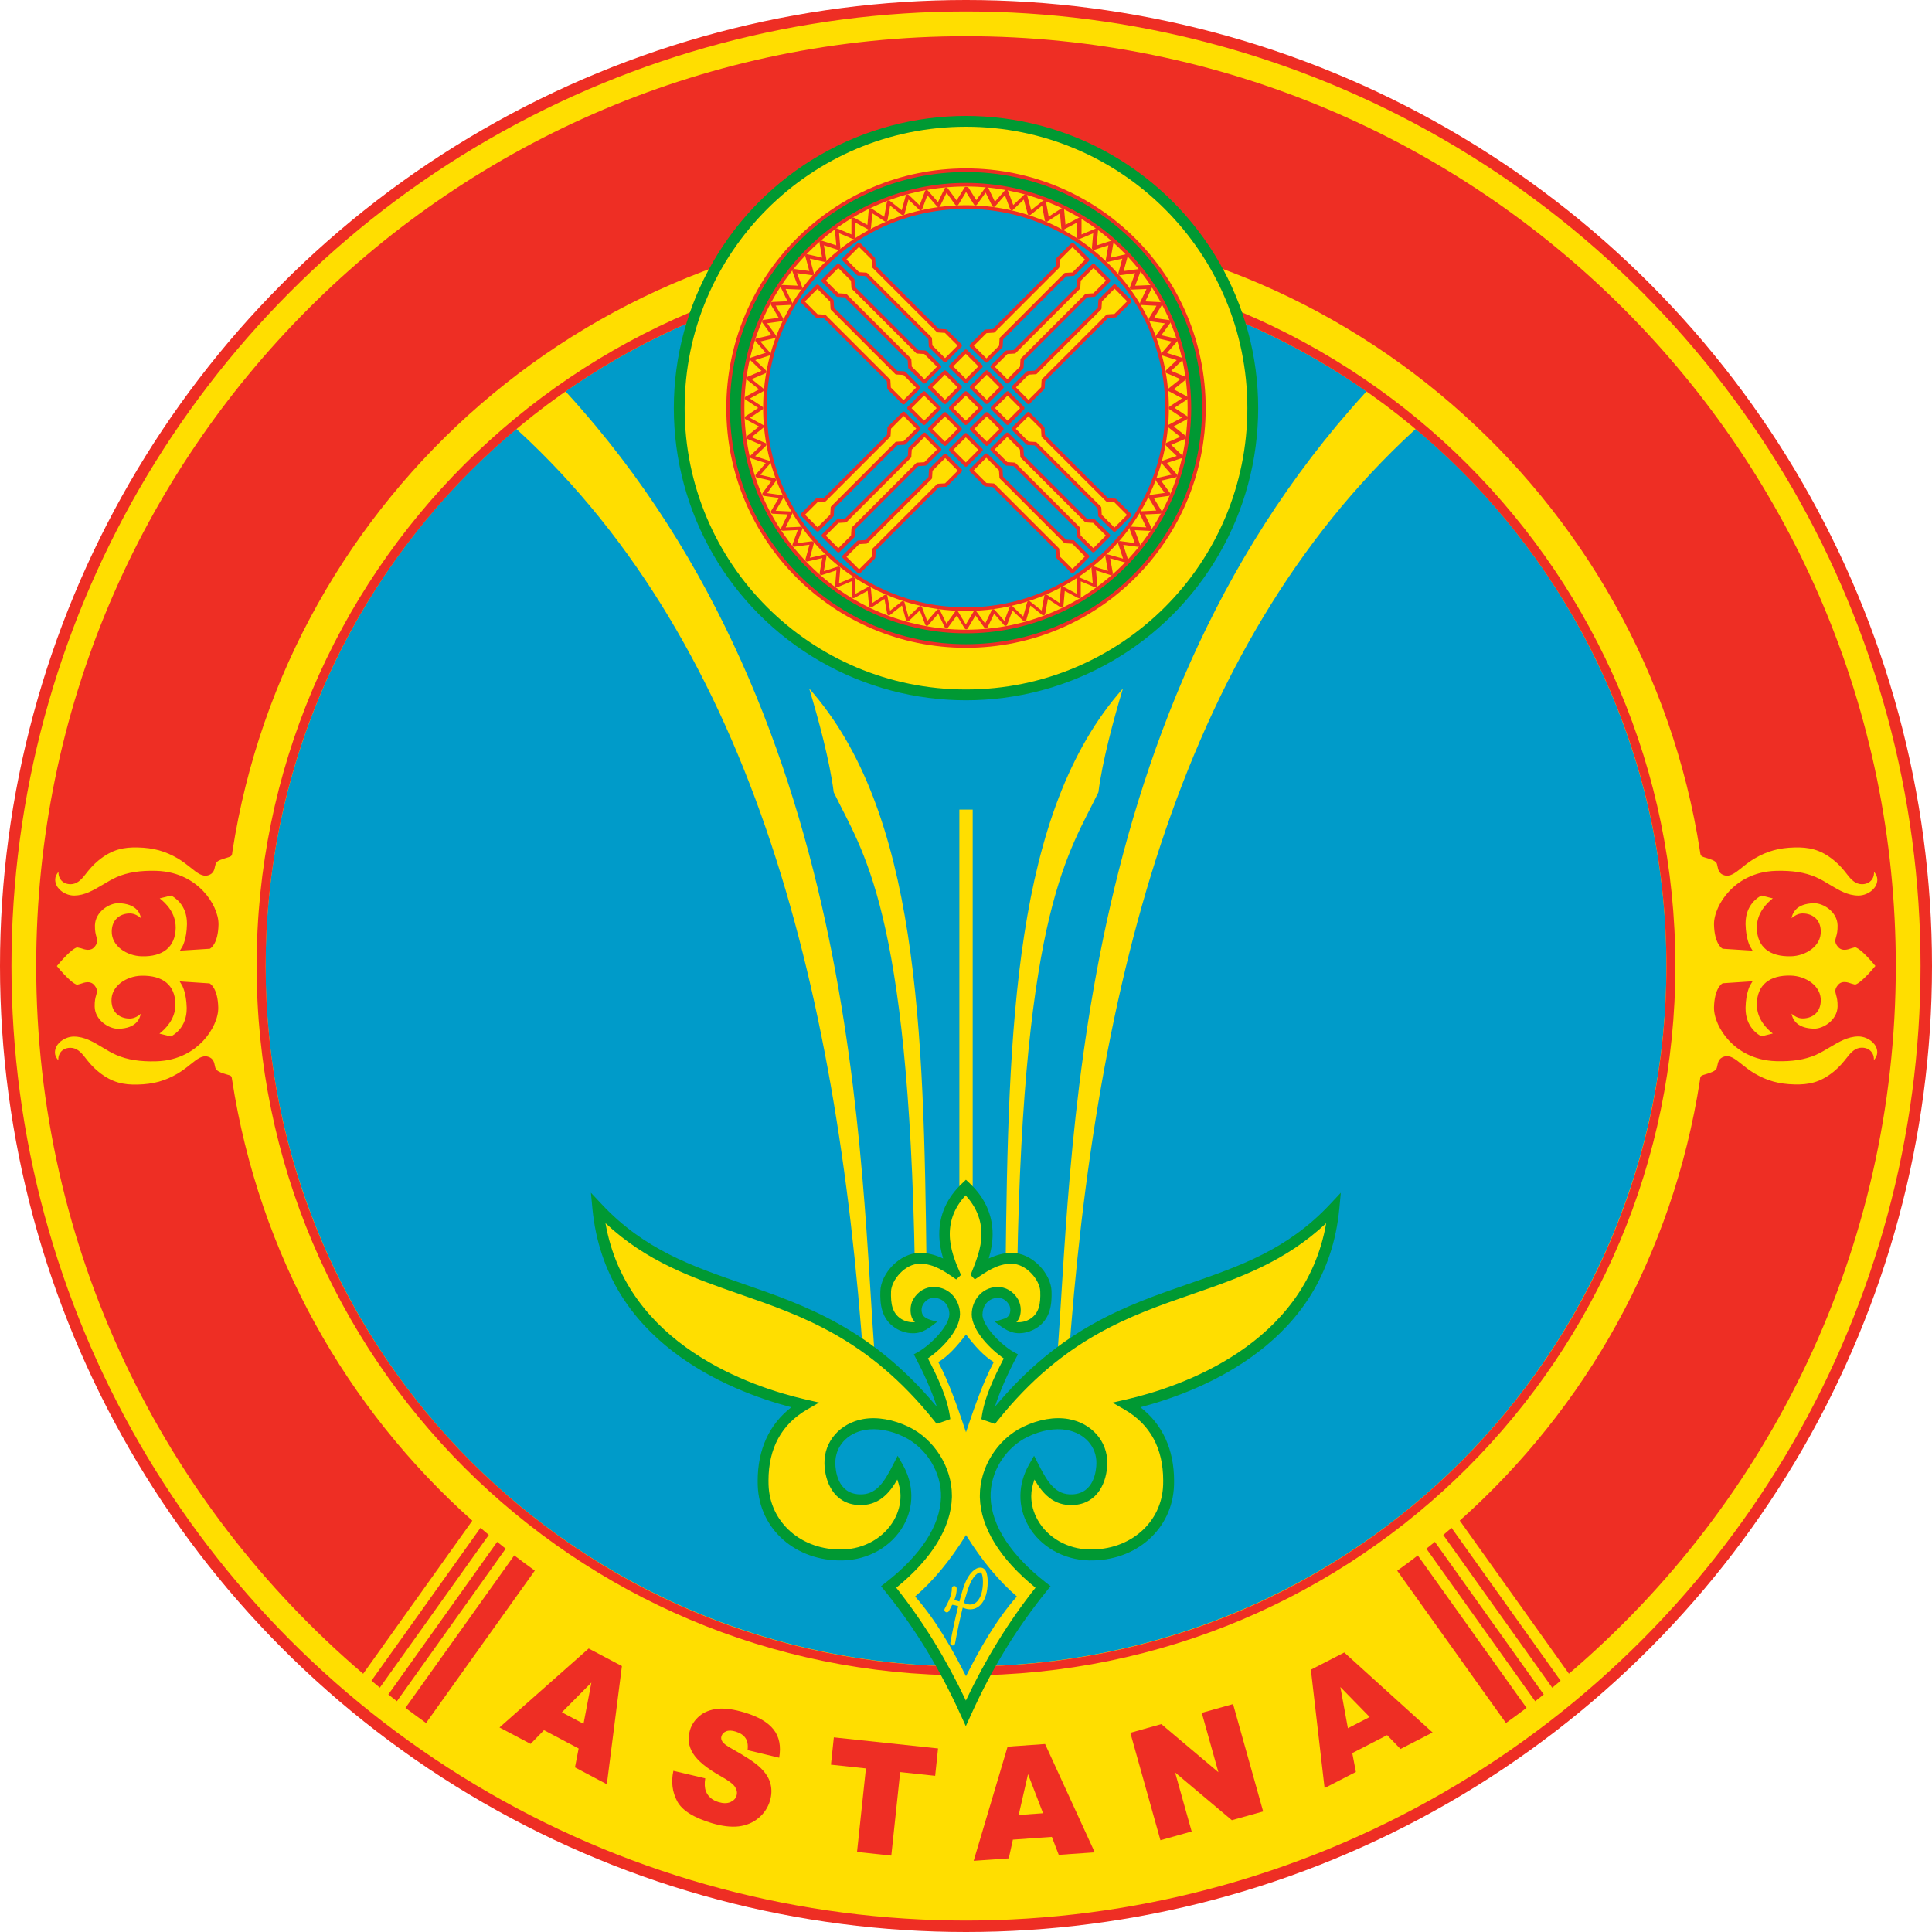 <?xml version="1.0" encoding="UTF-8"?>
<svg id="Layer_2" data-name="Layer 2" xmlns="http://www.w3.org/2000/svg" width="300" height="300" viewBox="0 0 300 300">
  <defs>
    <style>
      .cls-1, .cls-2 {
        fill: #ee2e24;
      }

      .cls-3, .cls-4 {
        fill: #009bc9;
      }

      .cls-2, .cls-5, .cls-6, .cls-4 {
        fill-rule: evenodd;
      }

      .cls-5 {
        fill: #a90000;
      }

      .cls-7 {
        fill: #093;
      }

      .cls-8, .cls-6 {
        fill: #ffde00;
      }
    </style>
  </defs>
  <g id="Layer_1-2" data-name="Layer 1">
    <g>
      <g id="_Слой_1" data-name="Слой_1">
        <circle class="cls-1" cx="150" cy="150" r="150"/>
        <circle class="cls-8" cx="150" cy="150" r="148.22"/>
        <path class="cls-5" d="m182.34,145.79c1.56,0,2.82,1.26,2.82,2.82v2.82c0,1.56-1.26,2.82-2.82,2.82h-2.82v-8.44h2.82Zm0,11.24c3.1,0,5.62-2.52,5.62-5.62v-2.82c0-3.1-2.52-5.62-5.62-5.62h-5.63v14.07h5.63Zm-11.25-14.08h2.82v14.07h-2.82v-14.07Zm-5.62,0h2.82v14.07h-2.82l-5.62-8.83v8.83h-2.82v-14.07h2.82l5.62,8.83v-8.83Zm-42.19,0h8.44v2.82h-5.62v2.82h5.62v2.82h-5.62v2.82h5.62v2.82h-8.44v-14.08Zm-11.25,0h2.82v11.25h5.62v2.82h-8.44v-14.07Zm29.53,11.25h2.82c2.33,0,4.22-1.89,4.22-4.22s-1.93-4.21-4.22-4.22h-2.82v2.82h2.82c.77,0,1.41.64,1.41,1.41s-.62,1.41-1.41,1.41h-2.82v2.82Zm2.82-14.07c5.44,0,9.84,4.41,9.84,9.84s-4.4,9.84-9.84,9.84-9.84-4.41-9.84-9.84,4.4-9.84,9.84-9.84Zm0,2.82c3.88,0,7.03,3.15,7.03,7.03s-3.14,7.03-7.03,7.03-7.03-3.15-7.03-7.03c-.01-3.88,3.14-7.03,7.03-7.03Z"/>
        <circle class="cls-3" cx="150" cy="150" r="108.76"/>
        <path class="cls-6" d="m85.9,58.73l-7.21,6.54c37.58,33.2,51.26,86.91,55.45,146.7h1.81c-2.53-30.09-1.55-102.41-50.05-153.24h0Zm39.75,48.18c1.46,4.8,3.21,11.35,3.81,16.11,4.41,9.18,11.64,17.86,12.6,73.66h1.81c-.41-36.98-1.27-70.69-18.22-89.77h0Zm23.32,18.8h2.07v61.29h-2.07v-61.29Zm25.4-18.8c-1.46,4.8-3.21,11.35-3.81,16.11-4.41,9.18-11.64,17.86-12.6,73.66h-1.81c.41-36.98,1.26-70.69,18.22-89.77h0Zm39.74-48.18l7.21,6.54c-37.58,33.2-51.26,86.91-55.45,146.7h-1.81c2.53-30.09,1.56-102.41,50.05-153.24h0Z"/>
        <path class="cls-2" d="m150,39.85c60.82,0,110.15,49.33,110.15,110.15s-49.33,110.15-110.15,110.15-110.15-49.32-110.15-110.15,49.33-110.15,110.15-110.15h0Zm0,1.41c60.05,0,108.76,48.69,108.76,108.76s-48.69,108.76-108.76,108.76-108.75-48.72-108.75-108.77,48.69-108.75,108.75-108.75Z"/>
        <path class="cls-6" d="m150,184.36c-4.07,3.84-3.92,8.54-1.97,12.88l-.03.03c-1.87-1.33-3.59-1.87-5.07-1.88-2.79-.01-5.27,2.89-5.36,5.1-.07,2,.15,3.86,1.95,5.02,1.22.78,2.96,1.01,4.23.04-1.68-.55-1.68-2.48-1.17-3.34.53-.9,1.41-1.55,2.54-1.51,2.04.06,3.2,1.77,3.16,3.42-.05,2.4-3.45,5.54-5.24,6.53,1.2,2.28,2.9,5.92,3.6,8.71l-.96.64c-18.62-23.17-37.76-16.31-52.83-32.4,1.93,20.28,20.74,27.95,32.11,30.57-5.31,3.07-6.57,8.04-6.42,12.45.21,6.27,5.45,11.01,12.34,10.86,7.17-.16,12.3-7.11,8.58-13.64-1.41,2.75-2.85,5.24-6.09,5.06-3.24-.17-4.45-3.04-4.49-5.66-.04-3.18,2.31-5.47,5.32-6,2.14-.38,4.49.15,6.55,1.13,3.63,1.75,6.35,5.86,6.23,10.16-.13,4.3-2.86,9.18-8.95,13.92,3.84,4.74,8.01,10.88,11.96,19.56,3.95-8.68,8.12-14.82,11.96-19.56-6.1-4.74-8.83-9.62-8.95-13.92-.13-4.3,2.6-8.41,6.23-10.16,2.05-.99,4.41-1.51,6.55-1.13,3.03.54,5.37,2.84,5.32,6-.03,2.62-1.25,5.49-4.49,5.66-3.24.17-4.67-2.31-6.09-5.06-3.71,6.53,1.42,13.48,8.58,13.64,6.88.15,12.13-4.59,12.34-10.86.15-4.4-1.11-9.38-6.42-12.45,11.37-2.61,30.18-10.29,32.11-30.57-15.07,16.09-34.21,9.23-52.83,32.4l-.96-.64c.7-2.79,2.4-6.43,3.6-8.71-1.79-.99-5.19-4.14-5.24-6.53-.04-1.65,1.12-3.35,3.16-3.42,1.13-.04,2.01.61,2.54,1.51.52.88.51,2.79-1.17,3.34,1.27.96,3.02.74,4.23-.04,1.8-1.15,2.02-3.03,1.95-5.02-.08-2.21-2.56-5.11-5.36-5.1-1.48,0-3.2.54-5.07,1.88l-.03-.03c1.95-4.34,2.11-9.05-1.97-12.88h0Z"/>
        <path class="cls-7" d="m152.57,204.06c0-1.22.81-2.48,2.35-2.53.97-.03,1.53.67,1.78,1.09.18.31.26.89.08,1.39-.14.36-.39.6-.79.73l-1.51.5c1.31,1.01,2.42,1.94,4.21,1.76.83-.08,1.62-.38,2.25-.78,2.19-1.41,2.41-3.7,2.34-5.76-.1-2.67-2.97-5.93-6.2-5.92-1.15,0-2.34.32-3.55.88.39-1.3.6-2.57.6-3.78,0-3-1.2-5.66-3.56-7.9l-.58-.55-.58.55c-2.37,2.23-3.56,4.9-3.56,7.9,0,1.21.21,2.48.6,3.78-1.2-.56-2.38-.87-3.55-.88-3.22-.01-6.11,3.24-6.2,5.92-.07,2.05.15,4.35,2.34,5.76.74.48,1.7.8,2.69.81,1.6.02,2.6-.88,3.79-1.78-.74-.24-2-.4-2.31-1.24-.19-.5-.1-1.08.08-1.39.24-.42.8-1.12,1.78-1.09,1.53.05,2.35,1.31,2.35,2.53-.04,1.99-3.14,4.91-4.8,5.84l-.72.4.38.73c1.11,2.1,2.42,4.98,3.19,7.41-10.17-12.17-20.33-15.72-30.15-19.11-7.85-2.72-15.28-5.29-21.87-12.32l-1.69-1.8.23,2.46c1.96,20.56,20.98,28.24,30.89,30.85-3.43,2.65-5.23,6.55-5.23,11.43,0,.22,0,.46.01.68.22,6.82,5.91,11.83,13.2,11.67,3.97-.08,7.59-2.16,9.43-5.41,1.67-2.95,1.63-6.41-.13-9.49l-.77-1.35-.71,1.39c-1.43,2.78-2.65,4.74-5.29,4.6-3.37-.18-3.67-3.75-3.68-4.84-.03-2.59,1.83-4.67,4.62-5.16,1.81-.32,3.95.05,6.03,1.07,3.49,1.68,5.86,5.54,5.76,9.38-.13,4.39-3.11,8.99-8.63,13.28l-.68.53.54.67c4.73,5.84,8.5,12,11.85,19.38l.77,1.69.77-1.69c3.35-7.38,7.12-13.54,11.85-19.38l.54-.67-.68-.53c-5.51-4.3-8.5-8.89-8.63-13.28-.11-3.84,2.25-7.69,5.76-9.38,2.08-1.01,4.23-1.39,6.03-1.07,2.8.5,4.67,2.57,4.64,5.16-.01,1.09-.33,4.66-3.68,4.84-2.65.14-3.86-1.82-5.29-4.6l-.71-1.39-.77,1.35c-1.76,3.08-1.8,6.54-.13,9.49,1.84,3.25,5.46,5.32,9.43,5.41,7.3.16,12.98-4.86,13.2-11.67.01-.23.01-.46.01-.68,0-4.88-1.8-8.78-5.23-11.43,9.92-2.61,28.95-10.28,30.89-30.85l.23-2.46-1.69,1.8c-6.58,7.03-14,9.6-21.87,12.32-9.83,3.4-19.98,6.94-30.15,19.11.76-2.42,2.07-5.31,3.19-7.41l.38-.73-.72-.4c-1.67-.93-4.76-3.85-4.8-5.84h0Zm-1.69.02c.06,2.61,3.01,5.51,4.98,6.86-1.49,2.93-3.08,6.13-3.47,9.43l2.11.74.48-.6c10.16-12.64,20.37-16.17,30.25-19.59,7.36-2.54,14.32-5.01,20.7-10.98-3.31,18.93-22.64,25.44-31.08,27.38l-2.1.48,1.86,1.07c3.99,2.31,6.01,6.02,6.01,11.04,0,.21,0,.42-.01.65-.19,5.86-5.13,10.18-11.47,10.04-3.38-.07-6.45-1.82-7.99-4.55-.68-1.2-1.02-2.46-1.02-3.75,0-.86.2-1.7.5-2.56,1.2,2.06,2.9,4.13,6.03,3.96,3.84-.2,5.24-3.63,5.28-6.5.04-3.4-2.43-6.21-6.02-6.85-2.15-.38-4.66.05-7.06,1.21-3.99,1.92-6.71,6.27-6.71,10.65v.3c.14,4.73,3.13,9.56,8.64,14.03-4.18,5.27-7.73,11.04-10.81,17.52-3.08-6.48-6.63-12.25-10.81-17.52,5.5-4.47,8.5-9.3,8.64-14.03v-.3c0-4.38-2.73-8.73-6.71-10.65-2.4-1.15-4.91-1.59-7.06-1.21-3.59.64-6.06,3.45-6.02,6.85.04,2.87,1.44,6.3,5.28,6.5,3.13.17,4.85-1.89,6.03-3.96.3.85.5,1.7.5,2.56,0,1.28-.34,2.55-1.02,3.75-1.56,2.73-4.61,4.48-8,4.55-6.35.14-11.28-4.18-11.47-10.04-.01-.21-.01-.43-.01-.65,0-5.03,2.02-8.74,6.01-11.05l1.86-1.07-2.1-.48c-8.45-1.94-27.77-8.45-31.08-27.38,6.38,5.97,13.36,8.42,20.7,10.98,9.87,3.42,20.09,6.95,30.25,19.59l.48.6,2.11-.74c-.39-3.3-1.97-6.5-3.47-9.43,1.98-1.35,4.93-4.24,4.98-6.86,0-2.05-1.47-4.15-3.98-4.23-1.34-.04-2.55.66-3.29,1.93-.28.47-.41,1.06-.41,1.64,0,.41.06.83.21,1.2.11.26.29.47.46.69-.76.08-1.55-.13-2.13-.5-1.4-.9-1.63-2.36-1.57-4.28.06-1.7,2.11-4.3,4.51-4.29,2.19.01,3.91,1.25,5.61,2.44l.74-.69c-.89-2.04-1.74-4.06-1.74-6.35s.85-4.27,2.46-6.02c1.61,1.76,2.46,3.77,2.46,6.02s-.87,4.28-1.69,6.35l.66.69c1.74-1.16,3.45-2.43,5.65-2.44,2.4-.01,4.45,2.59,4.51,4.29.07,1.92-.17,3.39-1.57,4.28-.57.37-1.37.58-2.13.5.17-.22.35-.42.46-.69.14-.37.21-.78.21-1.2,0-.59-.14-1.17-.41-1.64-.74-1.27-1.95-1.97-3.29-1.93-2.43.1-3.91,2.19-3.91,4.24Z"/>
        <path class="cls-4" d="m150,222.4c1.28-3.83,2.69-7.87,4.31-10.89-1.5-.9-2.92-2.46-4.31-4.3-1.39,1.85-2.8,3.4-4.31,4.3,1.63,3.02,3.03,7.07,4.31,10.89Z"/>
        <path class="cls-4" d="m150,260.28c2.08-4.13,4.61-8.66,7.9-12.38-2.73-2.33-5.47-5.61-7.9-9.54-2.43,3.93-5.16,7.21-7.9,9.54,3.28,3.73,5.82,8.26,7.9,12.38Z"/>
        <path class="cls-8" d="m152.2,243.42c-.4,0-.83.22-1.25.65-.94.95-1.37,2.43-1.71,3.64l-.04.13c-.07.26-.15.56-.22.84-.24-.08-.51-.16-.8-.21.24-.62.4-1.23.37-1.84-.01-.21-.18-.37-.39-.36-.21.01-.37.18-.36.39.03.95-.49,1.99-1.11,3.15-.1.18-.03.41.15.51s.41.03.51-.15c.18-.34.36-.67.51-.98.35.04.65.13.93.22-.5,1.98-.94,4.12-1.22,5.67,0,.02-.01.04-.01.06,0,.18.13.34.31.37.2.03.4-.1.43-.31.28-1.52.7-3.62,1.19-5.56.32.12.62.23.96.25,1.65.14,2.53-1.39,2.78-2.73.2-1.05.26-2.85-.34-3.47-.16-.17-.4-.28-.68-.28h0Zm-2.28,4.62l.04-.14c.32-1.11.72-2.5,1.52-3.31.37-.37.61-.42.72-.42h0c.08,0,.14.03.16.05.23.23.4,1.44.14,2.8-.19,1.04-.83,2.22-1.98,2.13-.25-.02-.53-.13-.83-.24.06-.29.14-.59.22-.87Z"/>
        <path class="cls-2" d="m150,5.62c79.73,0,144.38,64.65,144.38,144.38,0,44.01-19.71,83.41-50.76,109.89l-16.95-23.77c19.53-17.4,33.11-41.33,37.29-68.36.07-.49.02-.68.56-.85.47-.14.97-.29,1.4-.48.18-.07.35-.19.52-.35.13-.13.18-.36.23-.62.1-.49.22-1.14,1.05-1.39.92-.28,1.71.36,2.72,1.17.57.46,1.22.97,2,1.44,1.98,1.15,3.78,1.65,6.22,1.71,2.12.05,3.96-.26,6.1-2.01.83-.68,1.44-1.4,2.11-2.26.58-.75,1.26-1.45,2.26-1.44.77.01,1.38.37,1.67.98.12.25.18.54.18.83,0,.05-.02.1-.02.15.33-.38.52-.78.54-1.17v-.06c0-.7-.36-1.21-.67-1.52-.58-.59-1.46-.96-2.29-.95-1.63.02-2.97.83-4.39,1.67-.71.42-1.44.86-2.2,1.2-1.69.73-3.64,1.04-6.12.97-3.66-.1-5.99-1.76-7.3-3.14-1.49-1.57-2.42-3.63-2.38-5.24.07-2.84,1.14-3.6,1.27-3.67l.08-.05,4.64-.31-.37.61s-.67,1.12-.72,3.45v.17c0,2.91,2,4.09,2.46,4.32.17-.04,1.04-.26,1.77-.44-.94-.72-2.48-2.24-2.48-4.5v-.13c.07-2.9,1.96-4.46,5.29-4.36,2.28.06,4.69,1.57,4.64,3.89-.02.86-.3,1.53-.8,2.02-.73.7-1.7.75-2.08.74-.67-.02-1.24-.37-1.66-.73.07.38.23.83.56,1.22.59.7,1.58,1.07,2.91,1.1,1.43.04,3.62-1.31,3.68-3.43.02-.92-.13-1.42-.23-1.79-.16-.56-.23-.93.29-1.56.61-.74,1.52-.42,2.12-.21l.51.14c.47.01,1.81-1.23,3.18-2.89-1.37-1.67-2.7-2.9-3.18-2.89l-.51.14c-.6.21-1.5.52-2.12-.21-.53-.64-.46-1.01-.29-1.56.11-.37.25-.87.23-1.79-.05-2.12-2.25-3.46-3.68-3.43-1.34.03-2.33.4-2.91,1.1-.33.39-.49.83-.56,1.22.42-.36.98-.71,1.66-.73.38-.01,1.35.04,2.08.74.51.49.78,1.16.8,2.02.06,2.33-2.36,3.84-4.64,3.89-3.34.08-5.22-1.46-5.29-4.36v-.13c0-2.25,1.55-3.77,2.48-4.5-.74-.19-1.61-.4-1.77-.44-.47.23-2.46,1.4-2.46,4.32v.17c.06,2.33.72,3.44.72,3.45l.37.61-.72-.04-3.92-.25-.08-.05c-.13-.07-1.2-.84-1.27-3.67-.04-1.62.89-3.67,2.38-5.24,1.31-1.39,3.64-3.05,7.3-3.14,2.48-.06,4.42.24,6.12.97.76.33,1.5.77,2.2,1.2,1.43.86,2.77,1.66,4.4,1.67.83.01,1.7-.36,2.29-.95.31-.32.67-.83.67-1.52v-.06c-.01-.4-.21-.8-.54-1.19,0,.05.03.11.03.15,0,.3-.06.57-.18.83-.29.61-.9.97-1.67.98-1.01.01-1.68-.69-2.26-1.44-.67-.87-1.28-1.59-2.11-2.26-2.13-1.75-3.98-2.06-6.1-2.01-2.44.06-4.25.56-6.22,1.71-.79.47-1.44.98-2,1.44-1.01.8-1.8,1.45-2.72,1.17-.83-.24-.95-.91-1.05-1.39-.05-.26-.1-.5-.23-.62-.19-.18-.39-.3-.58-.37-.39-.16-.81-.29-1.23-.41-.64-.19-.58-.37-.68-.95-8.57-55.21-56.33-97.48-113.94-97.48s-105.38,42.29-113.94,97.52c-.07.49-.01.71-.56.88-.46.14-.91.28-1.33.44-.52.21-.71.46-.81.99-.1.49-.22,1.14-1.05,1.39-.92.28-1.71-.36-2.72-1.17-.57-.46-1.22-.97-2-1.44-1.98-1.15-3.78-1.65-6.22-1.71-2.12-.05-3.96.26-6.1,2.01-.83.68-1.44,1.4-2.11,2.26-.58.75-1.26,1.45-2.26,1.44-.77-.01-1.38-.37-1.67-.98-.12-.25-.18-.54-.18-.83,0-.05.02-.11.03-.15-.33.38-.53.78-.54,1.19v.06c0,.7.36,1.21.67,1.52.58.59,1.46.96,2.29.95,1.63-.02,2.97-.83,4.4-1.67.71-.42,1.44-.86,2.2-1.2,1.69-.73,3.64-1.04,6.12-.97,3.66.1,5.99,1.76,7.3,3.14,1.49,1.57,2.42,3.63,2.38,5.24-.07,2.84-1.14,3.6-1.27,3.67l-.08.05-3.92.25-.72.04.37-.61s.67-1.12.72-3.45v-.17c0-2.92-2-4.09-2.46-4.32-.17.04-1.04.26-1.77.44.94.72,2.48,2.24,2.48,4.5v.13c-.07,2.9-1.96,4.46-5.29,4.36-2.28-.06-4.69-1.57-4.64-3.89.02-.86.3-1.53.8-2.02.73-.7,1.7-.75,2.08-.74.67.02,1.24.37,1.66.73-.07-.38-.23-.83-.56-1.22-.59-.7-1.58-1.07-2.91-1.1-1.43-.04-3.62,1.31-3.68,3.43-.02.92.13,1.42.23,1.79.16.56.23.93-.29,1.56-.61.73-1.52.42-2.12.21l-.55-.12c-.47-.01-1.81,1.22-3.18,2.89,1.37,1.67,2.7,2.9,3.18,2.89l.51-.14c.6-.21,1.5-.52,2.12.21.53.64.46,1.01.29,1.56-.11.37-.25.87-.23,1.79.05,2.12,2.25,3.46,3.68,3.43,1.34-.03,2.33-.4,2.91-1.1.33-.39.49-.83.56-1.22-.42.36-.98.71-1.66.73-.38.01-1.35-.04-2.08-.74-.51-.49-.78-1.16-.8-2.02-.06-2.33,2.36-3.84,4.64-3.89,3.34-.08,5.22,1.46,5.29,4.36v.13c0,2.25-1.55,3.77-2.48,4.5.74.19,1.61.4,1.77.44.47-.23,2.46-1.41,2.46-4.32v-.17c-.06-2.33-.72-3.44-.72-3.45l-.37-.61,4.64.31.08.05c.13.07,1.2.84,1.27,3.67.04,1.62-.89,3.67-2.38,5.24-1.31,1.38-3.64,3.05-7.3,3.14-2.48.06-4.42-.24-6.12-.97-.76-.33-1.5-.77-2.2-1.2-1.43-.86-2.77-1.66-4.4-1.67-.83-.01-1.7.36-2.29.95-.31.32-.67.83-.67,1.52v.06c.01.39.21.79.54,1.17,0-.05-.02-.1-.02-.15,0-.3.06-.57.18-.83.29-.61.9-.97,1.67-.98,1.01-.01,1.68.69,2.26,1.44.67.87,1.28,1.59,2.11,2.26,2.14,1.75,3.98,2.06,6.1,2.01,2.44-.06,4.25-.56,6.22-1.71.79-.47,1.44-.98,2-1.44,1.01-.8,1.8-1.45,2.72-1.17.83.24.95.91,1.05,1.39.08.46.19.66.59.89.44.25,1.02.4,1.52.55.53.15.5.28.57.76,4.17,27.07,17.75,51.03,37.3,68.45l-16.95,23.77C25.33,233.41,5.62,194.01,5.62,150,5.62,70.27,70.27,5.62,150,5.62h0Zm75.4,231.63l16.93,23.74c-.43.36-.87.72-1.3,1.08l-16.92-23.72c.43-.37.87-.73,1.29-1.1Zm-2.59,2.17l16.9,23.7-1.33,1.05-16.89-23.69c.44-.35.89-.7,1.32-1.06h0Zm-2.66,2.1l16.89,23.68c-1.06.8-2.12,1.59-3.2,2.35l-16.88-23.65c1.08-.77,2.14-1.57,3.19-2.37Zm-137.11,2.37l-16.88,23.66c-1.08-.77-2.14-1.56-3.2-2.35l16.89-23.68c1.05.79,2.11,1.59,3.19,2.36h0Zm-4.52-3.41l-16.89,23.69c-.44-.35-.89-.69-1.33-1.05l16.9-23.7c.44.36.88.71,1.32,1.06Zm-2.62-2.14l-16.92,23.72c-.43-.36-.87-.72-1.3-1.08l16.93-23.74c.43.38.87.74,1.29,1.1Z"/>
        <g id="_250593560" data-name=" 250593560">
          <circle id="_255379976" data-name=" 255379976" class="cls-7" cx="150" cy="63.37" r="45.37"/>
          <circle id="_255380552" data-name=" 255380552" class="cls-8" cx="150" cy="63.37" r="43.69"/>
          <circle id="_255381128" data-name=" 255381128" class="cls-1" cx="150" cy="63.37" r="37.22"/>
          <circle id="_250594904" data-name=" 250594904" class="cls-7" cx="150" cy="63.37" r="36.66"/>
          <circle id="_250594088" data-name=" 250594088" class="cls-1" cx="150" cy="63.37" r="34.97"/>
          <circle id="_250598672" data-name=" 250598672" class="cls-8" cx="150" cy="63.37" r="34.41"/>
          <circle id="_250598144" data-name=" 250598144" class="cls-1" cx="150" cy="63.37" r="31.5"/>
          <circle id="_250597640" data-name=" 250597640" class="cls-3" cx="150" cy="63.37" r="30.94"/>
          <path id="_250595384" data-name=" 250595384" class="cls-6" d="m175.41,46.77l-2.34-2.34-2.24,2.24-.08,1.21-9.95,9.95-1.21.08-2.24,2.24,2.34,2.34,2.24-2.24.08-1.21,9.95-9.95,1.21-.08s2.24-2.24,2.24-2.24Zm-3.28-3.2l-2.34-2.34-2.24,2.24-.08,1.21-9.95,9.95-1.21.08-2.24,2.24,2.34,2.34,2.24-2.24.08-1.21,9.95-9.95,1.21-.08s2.24-2.24,2.24-2.24Zm-3.25-3.25l-2.34-2.34-2.24,2.24-.08,1.21-9.95,9.95-1.21.08-2.24,2.24,2.34,2.34,2.24-2.24.08-1.21,9.95-9.95,1.21-.08s2.24-2.24,2.24-2.24Zm-35.5,48.47l-2.34-2.34,2.24-2.24,1.21-.08,9.95-9.95.08-1.21,2.24-2.24,2.34,2.34-2.24,2.24-1.21.08-9.95,9.95-.08,1.21-2.24,2.24h0Zm-3.21-3.28l-2.34-2.34,2.24-2.24,1.21-.08,9.95-9.95.08-1.21,2.24-2.24,2.34,2.34-2.24,2.24-1.21.08-9.95,9.95-.08,1.21-2.24,2.24Zm-3.24-3.24l-2.34-2.34,2.24-2.24,1.21-.08,9.95-9.95.08-1.21,2.24-2.24,2.34,2.34-2.24,2.24-1.21.08-9.95,9.95-.08,1.21-2.24,2.24h0Zm48.47-2.3l-2.34,2.34-2.24-2.24-.08-1.21-9.95-9.95-1.21-.08-2.24-2.24,2.34-2.34,2.24,2.24.08,1.21,9.95,9.95,1.21.08s2.24,2.24,2.24,2.24Zm-3.28,3.2l-2.34,2.34-2.24-2.24-.08-1.21-9.95-9.95-1.21-.08-2.24-2.24,2.34-2.34,2.24,2.24.08,1.21,9.95,9.95,1.21.08,2.24,2.24Zm-3.25,3.25l-2.34,2.34-2.24-2.24-.08-1.21-9.95-9.95-1.21-.08-2.24-2.24,2.34-2.34,2.24,2.24.08,1.21,9.95,9.95,1.21.08s2.24,2.24,2.24,2.24Zm-35.5-48.48l-2.34,2.34,2.24,2.24,1.21.08,9.95,9.95.08,1.21,2.24,2.24,2.34-2.34-2.24-2.24-1.21-.08-9.95-9.95-.08-1.21-2.24-2.24h0Zm-3.21,3.29l-2.34,2.34,2.24,2.24,1.21.08,9.95,9.95.08,1.21,2.24,2.24,2.34-2.34-2.24-2.24-1.21-.08-9.95-9.95-.08-1.21s-2.24-2.24-2.24-2.24Zm-3.24,3.24l-2.34,2.34,2.24,2.24,1.21.08,9.95,9.95.08,1.21,2.24,2.24,2.34-2.34-2.24-2.24-1.21-.08-9.95-9.95-.08-1.21-2.24-2.24h0Zm23.04,23.05l2.34,2.34-2.34,2.34-2.34-2.34,2.34-2.34Zm-3.24-3.25l2.34,2.34-2.34,2.34-2.34-2.34,2.34-2.34Zm-3.24-3.24l2.34,2.34-2.34,2.34-2.34-2.34,2.34-2.34Zm3.24-3.25l2.34,2.34-2.34,2.34-2.34-2.34,2.34-2.34Zm3.24,3.25l2.34,2.34-2.34,2.34-2.34-2.34,2.34-2.34Zm3.25,3.24l2.34,2.34-2.34,2.34-2.34-2.34,2.34-2.34Zm3.24-3.24l2.34,2.34-2.34,2.34-2.34-2.34,2.34-2.34Zm-3.24-3.25l2.34,2.34-2.34,2.34-2.34-2.34,2.34-2.34Zm-3.25-3.24l2.34,2.34-2.34,2.34-2.34-2.34,2.34-2.34Z"/>
          <path id="_250593320" data-name=" 250593320" class="cls-1" d="m150,29c-.1,0-.19.05-.24.14,0,0-.89,1.47-1.21,1.98-.36-.49-1.39-1.89-1.39-1.89-.06-.08-.16-.13-.25-.12-.1.01-.18.06-.23.16,0,0-.76,1.57-1.03,2.11-.4-.46-1.55-1.77-1.55-1.77-.06-.07-.17-.11-.26-.1-.1.02-.18.08-.21.18,0,0-.61,1.63-.83,2.19-.44-.42-1.7-1.62-1.7-1.62-.07-.06-.17-.1-.26-.06-.1.02-.17.1-.2.19,0,0-.47,1.67-.62,2.26-.48-.38-1.84-1.46-1.84-1.46-.07-.06-.18-.07-.28-.04-.1.03-.16.12-.18.21,0,0-.32,1.71-.42,2.31-.51-.34-1.96-1.29-1.96-1.29-.08-.05-.19-.06-.28-.02-.08.04-.15.13-.16.22,0,0-.16,1.74-.21,2.34-.54-.29-2.06-1.11-2.06-1.11-.08-.04-.19-.04-.28.01-.08.05-.14.14-.14.24v2.35c-.56-.24-2.16-.92-2.16-.92-.1-.04-.2-.03-.28.03-.07.05-.12.14-.12.22v.02s.15,1.74.21,2.34c-.58-.19-2.23-.72-2.23-.72-.1-.03-.2-.01-.28.05-.06.05-.1.13-.1.21v.05s.31,1.71.41,2.31c-.59-.14-2.29-.52-2.29-.52-.1-.02-.19.01-.26.08-.05.05-.07.13-.07.19,0,.02,0,.05.01.07,0,0,.46,1.67.62,2.26-.6-.08-2.33-.31-2.33-.31-.1-.01-.19.02-.25.11-.04.05-.06.12-.06.18,0,.03.01.06.02.1,0,0,.6,1.63.81,2.2-.6-.02-2.35-.11-2.35-.11-.1,0-.19.04-.24.13-.03.04-.04.11-.04.16,0,.04.01.08.03.12,0,0,.75,1.57,1.02,2.12-.6.03-2.35.11-2.35.11-.1,0-.19.06-.23.15-.02.04-.03.08-.03.14s.01.1.04.15c0,0,.89,1.49,1.2,2.02-.6.08-2.33.32-2.33.32-.1.01-.18.07-.22.17-.01.03-.02.07-.02.11,0,.05.02.12.05.17,0,0,1.02,1.41,1.38,1.91-.59.14-2.29.53-2.29.53-.1.02-.17.1-.2.19-.01.03-.01.05-.01.08,0,.06.02.14.07.18,0,0,1.14,1.31,1.55,1.77-.58.19-2.22.73-2.22.73-.1.03-.17.11-.19.2,0,.02-.01.04-.01.06,0,.07.03.15.08.2,0,0,1.26,1.2,1.69,1.62-.56.24-2.16.92-2.16.92-.1.04-.16.13-.17.22v.04c0,.08.04.17.11.22,0,0,1.35,1.09,1.83,1.47-.54.29-2.06,1.12-2.06,1.12-.08.04-.14.14-.15.23h0c0,.11.04.19.13.24,0,0,1.45.96,1.96,1.3-.51.34-1.96,1.29-1.96,1.29-.07.05-.13.14-.13.23h0c0,.11.06.2.15.24,0,0,1.53.83,2.06,1.12-.48.38-1.83,1.46-1.83,1.46-.06.05-.11.14-.11.22v.04c.01.1.07.18.17.22,0,0,1.6.69,2.16.93-.43.42-1.69,1.62-1.69,1.62-.05.05-.08.13-.08.2,0,.02,0,.04.01.06.02.1.1.17.19.2,0,0,1.65.54,2.23.73-.4.46-1.53,1.77-1.53,1.77-.04.05-.07.12-.07.18,0,.03,0,.06.01.08.03.1.11.17.2.19,0,0,1.69.39,2.29.53-.36.5-1.38,1.89-1.38,1.89-.03.05-.05.11-.05.17,0,.04.01.07.02.11.04.1.13.16.22.17,0,0,1.73.23,2.33.32-.31.52-1.2,2.01-1.2,2.01-.03.04-.04.1-.04.15,0,.04.01.1.03.14.04.08.14.14.23.15,0,0,1.74.08,2.35.11-.26.55-1.02,2.12-1.02,2.12-.02.04-.03.08-.03.12,0,.05.02.11.04.16.05.08.15.13.24.13,0,0,1.74-.07,2.34-.11-.21.57-.81,2.2-.81,2.2-.01.03-.02.06-.02.1,0,.06.02.13.06.18.06.07.16.12.25.11,0,0,1.73-.22,2.33-.31-.16.58-.62,2.26-.62,2.26-.01.02-.01.05-.01.07,0,.07.03.14.07.19.06.07.17.11.26.08,0,0,1.69-.38,2.29-.52-.11.6-.41,2.31-.41,2.31v.05c0,.08.03.16.1.21.07.06.18.08.28.05,0,0,1.65-.53,2.23-.72-.05.6-.2,2.34-.2,2.34v.02c0,.08.04.17.12.22.08.05.18.07.28.03,0,0,1.6-.68,2.16-.92v2.35c0,.1.05.19.14.24.08.05.19.05.28.01,0,0,1.53-.83,2.07-1.11.05.6.21,2.34.21,2.34.01.1.07.18.16.23.08.04.19.03.28-.02,0,0,1.45-.95,1.96-1.29.11.6.42,2.31.42,2.31.02.1.08.18.18.21s.2.02.28-.04c0,0,1.37-1.08,1.84-1.46.16.58.62,2.26.62,2.26.02.1.11.17.2.19s.2,0,.26-.06c0,0,1.26-1.2,1.69-1.62.21.57.84,2.2.84,2.2.03.1.12.16.21.18s.2-.02.26-.1c0,0,1.14-1.3,1.55-1.77.26.55,1.02,2.12,1.02,2.12.04.08.13.15.23.16.1.01.19-.03.25-.12,0,0,1.03-1.41,1.39-1.89.32.52,1.21,2.01,1.21,2.01.05.08.14.14.24.14h0c.1,0,.19-.05.24-.14,0,0,.9-1.49,1.21-2.01.36.49,1.38,1.89,1.38,1.89.05.08.16.13.25.12s.18-.06.23-.16c0,0,.76-1.57,1.03-2.12.4.46,1.55,1.77,1.55,1.77.06.07.17.11.26.1.1-.02.18-.08.21-.18,0,0,.61-1.63.83-2.19.44.42,1.69,1.62,1.69,1.62.07.06.17.1.26.06.1-.02.17-.1.19-.19,0,0,.47-1.67.64-2.26.48.38,1.84,1.46,1.84,1.46.07.06.18.07.28.04s.16-.12.18-.21c0,0,.32-1.7.42-2.31.51.34,1.97,1.29,1.97,1.29.08.05.19.06.28.02s.15-.13.16-.22c0,0,.16-1.74.21-2.34.54.29,2.06,1.1,2.06,1.1.08.04.19.04.28-.01s.14-.14.14-.24v-2.34c.56.23,2.17.91,2.17.91.1.04.19.02.28-.03.07-.05.12-.14.12-.22v-.02s-.15-1.74-.2-2.34c.58.19,2.23.72,2.23.72.1.03.2.01.28-.05.06-.05.1-.13.1-.21v-.05s-.3-1.67-.41-2.29c.62.17,2.48.69,2.48.69.1.03.21,0,.28-.07.05-.05.07-.13.07-.19,0-.03,0-.06-.01-.08,0,0-.59-1.82-.79-2.44.62.08,2.31.31,2.31.31.1.01.19-.02.25-.11.04-.05.06-.12.06-.18,0-.03-.01-.06-.02-.1,0,0-.6-1.63-.81-2.2.61.03,2.35.11,2.35.11.1,0,.19-.04.24-.13.03-.04.04-.11.04-.16,0-.04-.01-.08-.03-.13,0,0-.75-1.58-1.02-2.13.61-.03,2.35-.11,2.35-.11.1,0,.19-.06.23-.15.02-.04.03-.08.03-.14s-.01-.1-.04-.15c0,0-.89-1.49-1.2-2.01.6-.08,2.33-.32,2.33-.32.1-.01.18-.07.22-.17.01-.03.02-.07.02-.11,0-.05-.02-.12-.05-.17,0,0-1.02-1.41-1.38-1.91.59-.14,2.29-.53,2.29-.53.1-.02.17-.1.2-.19.01-.03.01-.05.01-.08,0-.06-.02-.14-.06-.18,0,0-1.14-1.31-1.53-1.77.58-.19,2.23-.73,2.23-.73.1-.03.17-.11.19-.2,0-.02.01-.04.01-.06,0-.07-.03-.15-.08-.2,0,0-1.25-1.21-1.69-1.62.56-.24,2.16-.93,2.16-.93.1-.04.16-.13.17-.22v-.04c0-.08-.04-.17-.11-.22,0,0-1.35-1.09-1.83-1.46.54-.29,2.06-1.11,2.06-1.11.08-.04.14-.14.15-.23h0c0-.11-.04-.19-.13-.24,0,0-1.45-.96-1.96-1.3.51-.34,1.96-1.3,1.96-1.3.07-.05.13-.14.13-.23h0c0-.11-.06-.2-.15-.24,0,0-1.52-.83-2.06-1.11.48-.38,1.83-1.47,1.83-1.47.06-.05.11-.14.11-.22v-.04c-.01-.1-.07-.18-.17-.22,0,0-1.59-.69-2.16-.92.44-.42,1.69-1.6,1.69-1.6.05-.05.08-.13.08-.2,0-.02,0-.04-.01-.06-.02-.1-.1-.18-.19-.2,0,0-1.64-.53-2.22-.71.4-.47,1.55-1.77,1.55-1.77.04-.05.07-.12.07-.18,0-.03,0-.05-.01-.08-.03-.1-.11-.17-.2-.19,0,0-1.69-.39-2.29-.53.36-.5,1.38-1.91,1.38-1.91.03-.05.05-.11.05-.17,0-.04-.01-.07-.02-.11-.04-.1-.13-.16-.22-.17,0,0-1.71-.23-2.32-.32.31-.52,1.21-2.02,1.21-2.02.02-.04.04-.1.04-.15,0-.04-.01-.1-.03-.14-.04-.08-.14-.15-.23-.15,0,0-1.74-.08-2.35-.12.26-.55,1.02-2.12,1.02-2.12.02-.04.03-.08.03-.12,0-.05-.01-.11-.04-.16-.05-.08-.15-.13-.24-.13,0,0-1.74.07-2.35.1.21-.57.83-2.2.83-2.2.01-.03.02-.06.02-.1,0-.06-.02-.13-.06-.18-.06-.07-.16-.12-.25-.11,0,0-1.73.23-2.33.31.16-.58.62-2.26.62-2.26.01-.02.01-.05.01-.07,0-.07-.03-.14-.07-.19-.06-.07-.17-.11-.26-.08,0,0-1.69.38-2.29.52.11-.6.41-2.31.41-2.31v-.05c0-.08-.03-.16-.1-.21-.07-.06-.18-.08-.28-.05,0,0-1.66.53-2.23.72.05-.6.21-2.34.21-2.34v-.02c0-.08-.04-.17-.12-.22-.08-.05-.18-.07-.28-.03,0,0-1.6.68-2.16.91v-2.35c0-.1-.05-.19-.14-.24s-.19-.05-.28-.01c0,0-1.53.81-2.07,1.1-.05-.6-.21-2.34-.21-2.34-.01-.1-.07-.18-.16-.23-.08-.04-.19-.03-.28.02,0,0-1.45.95-1.96,1.28-.11-.6-.42-2.31-.42-2.31-.02-.1-.08-.18-.18-.21s-.2-.02-.28.04c0,0-1.37,1.08-1.84,1.46-.16-.58-.62-2.26-.62-2.26-.03-.1-.11-.17-.2-.2s-.2,0-.26.06c0,0-1.26,1.2-1.7,1.62-.21-.57-.83-2.2-.83-2.2-.03-.1-.12-.16-.21-.18s-.2.02-.26.1c0,0-1.14,1.3-1.55,1.76-.26-.55-1.02-2.12-1.02-2.12-.04-.08-.13-.15-.23-.16-.1-.01-.19.03-.25.12,0,0-1.04,1.42-1.39,1.91-.32-.51-1.25-1.99-1.25-1.99-.12-.02-.21-.07-.31-.07h0Zm-1.41,2.91c.1,0,.18-.05.23-.14,0,0,.86-1.42,1.19-1.96.34.54,1.23,1.95,1.23,1.95.05.07.14.13.23.13s.18-.04.23-.12c0,0,.97-1.33,1.35-1.86.29.58,1.01,2.07,1.01,2.07.04.08.12.15.21.16s.19-.02.25-.1c0,0,1.09-1.24,1.52-1.73.22.6.81,2.16.81,2.16.03.08.11.16.2.18s.19,0,.25-.07c0,0,1.2-1.14,1.67-1.59.17.62.61,2.22.61,2.22.02.1.1.16.18.19.1.03.19.01.26-.04,0,0,1.29-1.03,1.8-1.43.12.64.41,2.26.41,2.26.02.1.07.17.17.21.08.03.19.03.26-.02,0,0,1.39-.91,1.93-1.26.05.65.21,2.3.21,2.3.01.1.06.18.15.22s.18.04.26,0c0,0,1.46-.78,2.03-1.08v2.31c0,.1.04.18.13.23.07.05.18.06.26.02,0,0,1.52-.65,2.12-.9-.05.65-.2,2.29-.2,2.29v.02c0,.08.04.17.11.22.07.06.17.07.26.05,0,0,1.58-.51,2.19-.71-.12.64-.41,2.26-.41,2.26v.05c0,.07.03.15.08.2.06.06.17.1.25.07,0,0,1.62-.36,2.24-.51-.17.62-.61,2.22-.61,2.22-.01.02-.01.05-.01.07,0,.06.02.14.07.18.06.07.16.11.25.1,0,0,1.64-.22,2.29-.31-.22.6-.8,2.16-.8,2.16-.01.03-.02.06-.02.1,0,.06.02.12.05.17.05.07.15.12.24.12,0,0,1.65-.07,2.3-.1-.29.58-.99,2.07-.99,2.07-.02.04-.03.08-.03.13,0,.05.01.1.04.15.05.08.14.14.23.14,0,0,1.65.08,2.3.12-.33.55-1.19,1.98-1.19,1.98-.02.04-.04.1-.04.15,0,.04.01.08.03.12.04.08.13.15.21.16,0,0,1.64.22,2.28.32-.38.53-1.35,1.86-1.35,1.86-.03.05-.05.11-.05.17,0,.03.01.06.02.1.03.08.11.16.2.18,0,0,1.61.37,2.24.52-.42.49-1.51,1.74-1.51,1.74-.04.05-.07.12-.07.18,0,.02,0,.05.01.07.02.1.1.16.18.19,0,0,1.56.5,2.18.7-.48.44-1.65,1.57-1.65,1.57-.05.05-.08.13-.08.2v.05c.02.1.08.17.17.21,0,0,1.52.66,2.12.91-.51.4-1.8,1.44-1.8,1.44-.06.05-.11.14-.11.22v.02c.01.1.06.18.15.22,0,0,1.45.78,2.02,1.09-.54.36-1.92,1.27-1.92,1.27-.07.05-.13.14-.13.23h0c0,.1.04.18.13.23,0,0,1.38.92,1.92,1.27-.57.31-2.03,1.09-2.03,1.09-.08.04-.14.13-.15.22v.02c0,.08.04.17.11.22,0,0,1.29,1.04,1.8,1.44-.59.25-2.12.91-2.12.91-.08.04-.15.12-.17.21v.05c0,.07.03.15.08.2,0,0,1.2,1.14,1.66,1.6-.61.2-2.19.72-2.19.72-.08.03-.16.11-.18.19-.01.02-.01.05-.01.07,0,.06.02.14.06.18,0,0,1.09,1.25,1.51,1.74-.64.15-2.24.52-2.24.52-.1.02-.17.08-.2.18-.01.03-.02.06-.02.1,0,.06.02.12.05.17,0,0,.97,1.34,1.35,1.86-.64.08-2.28.32-2.28.32-.1.01-.17.07-.21.16-.02.04-.03.08-.03.13,0,.05.01.1.04.15,0,0,.85,1.42,1.17,1.98-.65.03-2.3.11-2.3.11-.1,0-.18.05-.23.14-.02.04-.04.1-.04.15,0,.04.01.08.03.13,0,0,.72,1.49.99,2.08-.65-.03-2.31-.11-2.31-.11-.1,0-.18.04-.24.12-.03.05-.05.11-.05.17,0,.03.01.06.02.1,0,0,.58,1.55.8,2.16-.65-.08-2.29-.31-2.29-.31-.1-.01-.19.02-.25.1-.04.05-.06.12-.06.18,0,.03,0,.06.01.08,0,0,.55,1.69.77,2.37-.69-.19-2.4-.67-2.4-.67-.1-.02-.19,0-.26.06-.06.05-.1.13-.1.21v.05s.3,1.63.41,2.26c-.61-.2-2.19-.71-2.19-.71-.08-.03-.19-.01-.26.05-.06.05-.11.14-.11.22v.02s.15,1.65.2,2.3c-.59-.25-2.13-.9-2.13-.9-.08-.03-.19-.03-.26.02-.07.05-.13.14-.13.23v2.3c-.57-.31-2.02-1.08-2.02-1.08-.08-.04-.18-.04-.26,0s-.14.13-.15.22c0,0-.15,1.65-.21,2.3-.54-.36-1.94-1.27-1.94-1.27-.07-.05-.18-.06-.26-.02s-.15.12-.17.21c0,0-.3,1.63-.41,2.26-.51-.4-1.81-1.43-1.81-1.43-.07-.05-.17-.07-.26-.04-.08.03-.16.11-.18.19,0,0-.44,1.6-.61,2.21-.47-.44-1.66-1.59-1.66-1.59-.06-.06-.17-.1-.25-.07-.1.02-.17.08-.2.18,0,0-.58,1.55-.81,2.16-.42-.49-1.51-1.73-1.51-1.73-.06-.07-.16-.11-.25-.1-.1.01-.17.07-.21.16,0,0-.72,1.49-1.01,2.07-.38-.52-1.35-1.85-1.35-1.85-.05-.07-.15-.12-.24-.12s-.18.05-.23.14c0,0-.86,1.42-1.19,1.98-.33-.55-1.19-1.98-1.19-1.98-.05-.08-.14-.13-.23-.14-.1,0-.18.04-.24.12,0,0-.97,1.33-1.35,1.86-.29-.58-1.01-2.07-1.01-2.07-.04-.08-.13-.15-.21-.16-.1-.01-.19.02-.25.1,0,0-1.09,1.25-1.51,1.74-.23-.6-.81-2.16-.81-2.16-.03-.08-.11-.16-.2-.17-.1-.02-.19.01-.25.07,0,0-1.2,1.14-1.66,1.59-.17-.62-.61-2.22-.61-2.22-.02-.1-.1-.16-.18-.19s-.19-.01-.26.04c0,0-1.3,1.03-1.8,1.43-.12-.64-.41-2.26-.41-2.26-.02-.1-.08-.17-.17-.21-.08-.04-.19-.03-.26.02,0,0-1.39.91-1.93,1.27-.06-.65-.21-2.29-.21-2.29-.01-.1-.06-.18-.15-.22s-.18-.04-.26,0c0,0-1.46.78-2.03,1.09v-2.31c0-.1-.05-.18-.13-.23s-.18-.06-.26-.02c0,0-1.52.65-2.12.9.05-.65.2-2.3.2-2.3v-.02c0-.08-.04-.17-.11-.22-.07-.06-.17-.07-.26-.05,0,0-1.58.51-2.19.71.12-.64.41-2.26.41-2.26v-.05c0-.07-.03-.15-.08-.2-.06-.06-.17-.1-.25-.07,0,0-1.61.36-2.24.51.17-.62.61-2.22.61-2.22.01-.02.01-.05.01-.07,0-.06-.02-.14-.07-.18-.06-.07-.16-.11-.25-.1,0,0-1.64.21-2.29.3.22-.6.8-2.16.8-2.16.01-.03.02-.06.02-.1,0-.06-.02-.12-.05-.17-.05-.07-.15-.12-.24-.12,0,0-1.65.07-2.3.1.28-.58.99-2.07.99-2.07.02-.04.03-.08.03-.12,0-.05-.01-.1-.04-.15-.05-.08-.14-.14-.23-.14,0,0-1.65-.07-2.3-.11.33-.55,1.17-1.98,1.17-1.98.03-.04.04-.1.04-.15,0-.04-.01-.08-.03-.13-.04-.08-.13-.15-.21-.16,0,0-1.64-.22-2.29-.32.38-.52,1.34-1.86,1.34-1.86.03-.05.05-.11.05-.17,0-.03-.01-.06-.02-.1-.03-.08-.11-.16-.2-.18,0,0-1.62-.37-2.24-.52.42-.49,1.51-1.74,1.51-1.74.04-.05.07-.12.07-.18,0-.02,0-.05-.01-.07-.02-.1-.1-.16-.18-.19,0,0-1.58-.52-2.19-.72.47-.44,1.66-1.59,1.66-1.59.05-.05.08-.13.08-.2v-.05c-.02-.1-.07-.17-.17-.21,0,0-1.52-.66-2.12-.91.51-.4,1.8-1.44,1.8-1.44.06-.05.11-.14.11-.22v-.02c-.01-.1-.06-.18-.15-.22,0,0-1.46-.79-2.02-1.1.54-.36,1.92-1.27,1.92-1.27.07-.05.13-.14.13-.23h0c0-.1-.04-.18-.13-.23,0,0-1.38-.92-1.92-1.27.57-.31,2.03-1.1,2.03-1.1.08-.04.14-.13.15-.22v-.02c0-.08-.04-.17-.11-.22,0,0-1.29-1.04-1.8-1.44.59-.25,2.12-.91,2.12-.91.08-.04.15-.12.17-.21v-.05c0-.07-.03-.15-.08-.2,0,0-1.2-1.14-1.66-1.59.61-.2,2.18-.71,2.18-.71.08-.03.16-.11.18-.19.01-.02.01-.05.01-.07,0-.06-.02-.14-.07-.18,0,0-1.09-1.25-1.51-1.74.64-.15,2.24-.52,2.24-.52.1-.02.17-.08.2-.18.01-.03.02-.06.02-.1,0-.06-.02-.12-.05-.17,0,0-.97-1.34-1.35-1.86.65-.08,2.29-.32,2.29-.32.1-.01.17-.07.21-.16.02-.04.03-.08.03-.13,0-.05-.01-.1-.04-.15,0,0-.85-1.42-1.17-1.98.65-.03,2.3-.11,2.3-.11.1,0,.18-.05.23-.14.02-.04.04-.1.04-.15,0-.04-.01-.08-.03-.12,0,0-.72-1.49-.99-2.07.65.03,2.3.1,2.3.1.1,0,.18-.04.24-.12.03-.05.05-.11.05-.17,0-.03-.01-.06-.02-.1,0,0-.58-1.55-.8-2.16.65.08,2.29.31,2.29.31.1.01.19-.02.25-.1.04-.05.07-.12.07-.18,0-.02,0-.05-.01-.07,0,0-.43-1.6-.6-2.22.64.15,2.24.51,2.24.51.1.02.19,0,.25-.07.05-.05.08-.13.08-.2v-.05s-.3-1.63-.4-2.26c.61.2,2.19.71,2.19.71.08.03.19.01.26-.05.06-.05.11-.14.11-.22v-.02s-.15-1.65-.2-2.3c.59.25,2.12.9,2.12.9.08.03.19.03.26-.02s.13-.14.13-.23v-2.31c.57.31,2.03,1.09,2.03,1.09.08.04.18.04.26,0s.14-.13.15-.22c0,0,.15-1.65.21-2.3.54.36,1.93,1.26,1.93,1.26.07.05.18.06.26.02.08-.03.15-.12.17-.21,0,0,.3-1.63.41-2.26.51.4,1.8,1.43,1.8,1.43.07.06.17.07.26.04.08-.03.16-.11.18-.19,0,0,.44-1.6.61-2.22.47.44,1.67,1.59,1.67,1.59.06.06.17.1.25.07.1-.02.17-.08.2-.17,0,0,.58-1.55.81-2.15.42.49,1.51,1.74,1.51,1.74.06.07.16.11.25.1.1-.01.17-.07.21-.16,0,0,.72-1.49,1.01-2.07.38.52,1.35,1.86,1.35,1.86.05.06.15.11.24.11h0Z"/>
          <path id="_250597160" data-name=" 250597160" class="cls-1" d="m172.87,44.23l-2.24,2.24c-.05.05-.07.12-.08.18,0,0-.06.93-.07,1.1-.15.15-9.65,9.65-9.8,9.8-.17.01-1.1.07-1.1.07-.06,0-.13.03-.18.08l-2.24,2.24c-.05.05-.08.13-.08.2s.03.15.08.2l2.34,2.34c.05.05.13.08.2.08h0c.07,0,.15-.03.2-.08l2.24-2.24c.05-.05.07-.12.08-.18,0,0,.06-.93.07-1.1.15-.15,9.65-9.65,9.8-9.8.18-.01,1.1-.07,1.1-.07.06,0,.13-.03.18-.08l2.24-2.24c.05-.05.08-.13.08-.2h0c0-.07-.03-.15-.08-.2l-2.34-2.34c-.12-.11-.3-.11-.4,0h0Zm.2.6c.31.31,1.64,1.64,1.95,1.95-.32.32-1.84,1.84-1.97,1.97-.18.01-1.1.07-1.1.07-.06,0-.13.03-.18.08l-9.95,9.95c-.05.05-.07.12-.08.18,0,0-.06.93-.07,1.1-.13.13-1.65,1.65-1.97,1.97-.31-.31-1.64-1.64-1.94-1.95.32-.32,1.84-1.84,1.97-1.97.18-.01,1.1-.07,1.1-.07.06,0,.13-.03.18-.08l9.95-9.95c.05-.05.07-.12.08-.18,0,0,.06-.93.07-1.1.11-.13,1.64-1.65,1.96-1.97h0Zm-3.48-3.8l-2.24,2.24c-.05.05-.07.12-.08.18,0,0-.06.93-.07,1.1-.15.15-9.65,9.65-9.8,9.8-.18.01-1.1.07-1.1.07-.06,0-.13.03-.18.08l-2.24,2.24c-.05.05-.08.13-.08.2h0c0,.07.03.15.08.2l2.34,2.34c.11.11.29.11.4,0l2.24-2.24c.05-.05.07-.12.08-.18,0,0,.06-.93.07-1.1.15-.15,9.65-9.65,9.8-9.8.17-.01,1.1-.07,1.1-.07.06,0,.13-.03.18-.08l2.24-2.24c.05-.05.08-.13.08-.2h0c0-.07-.03-.15-.08-.2l-2.34-2.34c-.12-.12-.3-.12-.4,0Zm.2.59c.31.31,1.64,1.64,1.95,1.95-.32.32-1.84,1.84-1.97,1.97-.17.01-1.1.07-1.1.07-.06,0-.13.03-.18.08l-9.95,9.95c-.05.05-.07.12-.08.18,0,0-.06.93-.07,1.1-.13.13-1.65,1.65-1.97,1.97-.31-.31-1.64-1.64-1.95-1.95.32-.32,1.84-1.84,1.97-1.97.18-.01,1.1-.07,1.1-.07.06,0,.13-.03.18-.08l9.95-9.95c.05-.05.07-.12.08-.18,0,0,.06-.93.07-1.1.12-.12,1.64-1.65,1.97-1.97Zm-3.25-3.92c-.07,0-.15.03-.2.08l-2.24,2.24c-.05.05-.07.12-.08.18,0,0-.06.93-.07,1.1-.15.15-9.65,9.65-9.8,9.8-.18.01-1.1.07-1.1.07-.06,0-.13.03-.18.08l-2.24,2.24c-.05.05-.08.13-.08.2h0c0,.07.03.15.08.2l2.34,2.34c.11.11.29.11.4,0l2.24-2.24c.05-.05.07-.12.08-.18,0,0,.06-.93.07-1.1.15-.15,9.65-9.65,9.8-9.8.18-.01,1.1-.07,1.1-.07.06,0,.13-.03.18-.08l2.24-2.24c.05-.05.08-.13.08-.2s-.03-.15-.08-.2l-2.34-2.34c-.05-.06-.13-.08-.2-.08h0Zm0,.68c.31.31,1.64,1.64,1.95,1.95-.32.32-1.84,1.84-1.97,1.97-.18.01-1.1.07-1.1.07-.06,0-.13.03-.18.08l-9.95,9.95c-.05.05-.07.12-.08.18,0,0-.06.93-.07,1.1-.13.13-1.65,1.65-1.97,1.97-.31-.31-1.64-1.64-1.95-1.95.32-.32,1.84-1.84,1.97-1.97.17-.01,1.1-.07,1.1-.07.06,0,.13-.03.18-.08l9.95-9.95c.05-.05.07-.12.08-.18,0,0,.06-.93.07-1.1.13-.13,1.65-1.65,1.97-1.97Zm-19.77,32.07c-.07,0-.15.03-.2.08l-2.24,2.24c-.05.05-.07.12-.08.18,0,0-.06.93-.07,1.1l-9.8,9.8c-.18.01-1.1.07-1.1.07-.06,0-.13.03-.18.08l-2.24,2.24c-.05.05-.08.13-.08.2h0c0,.07.03.15.08.2l2.34,2.34c.05.05.13.08.2.08s.15-.03.2-.08l2.24-2.24c.05-.05.07-.12.08-.18,0,0,.06-.93.07-1.1.15-.15,9.65-9.65,9.8-9.8.17-.01,1.1-.07,1.1-.07.06,0,.13-.03.18-.08l2.24-2.24c.05-.05.08-.13.08-.2s-.03-.15-.08-.2l-2.34-2.34c-.06-.06-.13-.08-.2-.08h0Zm0,.68c.31.31,1.64,1.64,1.95,1.95-.32.32-1.84,1.84-1.97,1.97-.17.01-1.1.07-1.1.07-.06,0-.13.03-.18.08l-9.95,9.95c-.05.05-.07.12-.08.18,0,0-.06.93-.07,1.1l-1.97,1.97c-.31-.31-1.64-1.64-1.95-1.94l1.97-1.97c.17-.01,1.1-.07,1.1-.07.06,0,.13-.03.18-.08l9.95-9.95c.05-.05.07-.12.08-.18,0,0,.06-.93.07-1.1.12-.14,1.65-1.66,1.97-1.98h0Zm-3.41-3.88l-2.24,2.24c-.05.05-.07.12-.08.18,0,0-.06.93-.07,1.1l-9.8,9.8c-.18.01-1.1.07-1.1.07-.06,0-.13.03-.18.08l-2.24,2.24c-.05.05-.08.13-.08.2s.03.15.08.2l2.34,2.34c.05.05.13.08.2.08s.15-.03.2-.08l2.24-2.24c.05-.05.07-.12.08-.18,0,0,.06-.93.07-1.1.15-.15,9.65-9.65,9.8-9.8.18-.01,1.1-.07,1.1-.07.06,0,.13-.03.18-.08l2.24-2.24c.05-.05.08-.13.08-.2s-.03-.15-.08-.2l-2.34-2.34c-.11-.11-.29-.11-.4,0h0Zm.2.6c.31.31,1.64,1.64,1.94,1.95-.32.32-1.84,1.84-1.97,1.97-.17.01-1.1.07-1.1.07-.06,0-.13.03-.18.08l-9.95,9.95c-.05.05-.07.12-.08.18,0,0-.06.93-.07,1.1l-1.97,1.97-1.95-1.95,1.97-1.97c.17-.01,1.1-.07,1.1-.07.06,0,.13-.03.18-.08l9.95-9.95c.05-.05.07-.12.08-.18,0,0,.06-.93.07-1.1.14-.13,1.66-1.65,1.98-1.97h0Zm-3.24-3.93c-.07,0-.15.03-.2.08l-2.24,2.24c-.05.05-.07.12-.08.18,0,0-.06.93-.07,1.1-.15.15-9.65,9.65-9.8,9.8-.17.01-1.1.07-1.1.07-.06,0-.13.03-.18.08l-2.24,2.24c-.05.05-.08.13-.08.2h0c0,.07.03.15.08.2l2.34,2.34c.05.05.13.08.2.08h0c.07,0,.15-.03.2-.08l2.24-2.24c.05-.05.07-.12.08-.18,0,0,.06-.93.07-1.1.15-.15,9.65-9.65,9.8-9.8.17-.01,1.1-.07,1.1-.07.06,0,.13-.03.18-.08l2.24-2.24c.05-.05.08-.13.08-.2s-.03-.15-.08-.2l-2.34-2.34c-.06-.05-.13-.08-.2-.08Zm0,.68c.31.31,1.64,1.64,1.95,1.95-.32.32-1.84,1.84-1.97,1.97-.18.01-1.1.07-1.1.07-.06,0-.13.03-.18.08l-9.95,9.95c-.05.05-.07.12-.08.18,0,0-.06.93-.07,1.1l-1.97,1.97c-.31-.31-1.64-1.64-1.94-1.95l1.97-1.97c.18-.01,1.1-.07,1.1-.07.06,0,.13-.03.18-.08l9.95-9.95c.05-.05.07-.12.08-.18,0,0,.06-.93.07-1.1.11-.12,1.64-1.65,1.96-1.97h0Zm19.36-.64c-.07,0-.15.03-.2.08l-2.34,2.34c-.05.05-.08.13-.08.2s.03.15.08.2l2.24,2.24c.05.05.12.07.18.08,0,0,.93.06,1.1.07.15.15,9.65,9.65,9.8,9.8.01.17.07,1.1.07,1.1,0,.06.03.13.08.18l2.24,2.24c.05.05.13.08.2.08h0c.07,0,.15-.03.2-.08l2.34-2.34c.05-.05.08-.13.08-.2s-.03-.15-.08-.2l-2.24-2.24c-.05-.05-.12-.07-.18-.08,0,0-.93-.06-1.1-.07-.15-.15-9.65-9.65-9.8-9.8-.01-.18-.07-1.1-.07-1.1,0-.06-.03-.13-.08-.18l-2.24-2.24c-.05-.05-.13-.08-.2-.08Zm0,.68c.32.32,1.84,1.84,1.97,1.97.01.17.07,1.1.07,1.1,0,.06.03.13.08.18l9.95,9.95c.05.05.12.07.18.08,0,0,.93.06,1.1.07.13.13,1.65,1.65,1.97,1.97-.31.31-1.64,1.64-1.95,1.95-.32-.32-1.84-1.84-1.97-1.97-.01-.17-.07-1.1-.07-1.1,0-.06-.03-.13-.08-.18l-9.95-9.95c-.05-.05-.12-.07-.18-.08,0,0-.93-.06-1.1-.07-.13-.13-1.65-1.65-1.97-1.97.31-.31,1.64-1.64,1.95-1.95h0Zm-3.48,2.6l-2.34,2.34c-.05.05-.08.13-.08.2s.03.15.08.2l2.24,2.24c.05.05.12.07.18.08,0,0,.93.06,1.1.07.15.15,9.65,9.65,9.8,9.8.01.18.07,1.1.07,1.1,0,.06.03.13.08.18l2.24,2.24c.05.05.13.08.2.08h0c.07,0,.15-.03.2-.08l2.34-2.34c.05-.05.08-.13.08-.2h0c0-.07-.03-.15-.08-.2l-2.24-2.24c-.04-.05-.12-.07-.18-.08,0,0-.93-.06-1.1-.07-.15-.15-9.65-9.65-9.8-9.8-.01-.17-.07-1.1-.07-1.1,0-.06-.03-.13-.08-.18l-2.24-2.24c-.12-.11-.3-.11-.4,0h0Zm.2.6c.32.32,1.84,1.84,1.97,1.97.01.17.07,1.1.07,1.1,0,.06.03.13.08.18l9.95,9.95c.05.05.12.07.18.08,0,0,.93.06,1.1.07.13.13,1.65,1.65,1.97,1.97-.31.31-1.64,1.64-1.95,1.95-.32-.32-1.84-1.84-1.97-1.97-.01-.18-.07-1.1-.07-1.1,0-.06-.03-.13-.08-.18l-9.95-9.95c-.05-.05-.12-.07-.18-.08,0,0-.93-.06-1.1-.07-.13-.13-1.65-1.65-1.97-1.97.31-.31,1.64-1.65,1.95-1.95Zm-3.25,2.56c-.07,0-.15.03-.2.08l-2.34,2.34c-.05.05-.08.13-.08.2h0c0,.07.03.15.08.2l2.24,2.24c.05.05.12.07.18.08,0,0,.93.06,1.1.07.15.15,9.65,9.65,9.8,9.8.01.18.07,1.1.07,1.1,0,.06.03.13.08.18l2.24,2.24c.11.11.29.11.4,0l2.34-2.34c.05-.05.08-.13.08-.2s-.03-.15-.08-.2l-2.24-2.24c-.05-.05-.12-.07-.18-.08,0,0-.93-.06-1.1-.07-.15-.15-9.65-9.65-9.8-9.8-.01-.18-.07-1.1-.07-1.1,0-.06-.03-.13-.08-.18l-2.24-2.24c-.05-.05-.13-.08-.2-.08h0Zm0,.68c.32.32,1.84,1.84,1.97,1.97.01.17.07,1.1.07,1.1,0,.06.03.13.08.18l9.95,9.95c.05.05.12.07.18.08,0,0,.93.06,1.1.07.13.13,1.65,1.65,1.97,1.97-.31.31-1.64,1.64-1.95,1.95-.32-.32-1.84-1.84-1.97-1.97-.01-.17-.07-1.1-.07-1.1,0-.06-.03-.13-.08-.18l-9.95-9.95c-.05-.05-.12-.07-.18-.08,0,0-.93-.06-1.1-.07-.13-.13-1.65-1.65-1.97-1.97.31-.31,1.65-1.64,1.95-1.95Zm-19.77-33.42c-.07,0-.15.03-.2.08l-2.34,2.34c-.05.05-.08.13-.08.2h0c0,.07.03.15.08.2l2.24,2.24c.05.05.12.07.18.08,0,0,.93.06,1.1.07.15.15,9.65,9.65,9.8,9.8.01.18.07,1.1.07,1.1,0,.06.03.13.08.18l2.24,2.24c.05.05.13.08.2.08s.15-.03.2-.08l2.34-2.34c.05-.05.08-.13.08-.2h0c0-.07-.03-.15-.08-.2l-2.24-2.24c-.05-.05-.12-.07-.18-.08,0,0-.93-.06-1.1-.07-.15-.15-9.65-9.65-9.8-9.8-.01-.18-.07-1.1-.07-1.1,0-.06-.03-.13-.08-.18l-2.24-2.24c-.06-.05-.13-.08-.2-.08h0Zm0,.68c.32.32,1.84,1.84,1.97,1.97.01.17.07,1.1.07,1.1,0,.06.03.13.08.18l9.95,9.95c.05.05.12.07.18.08,0,0,.93.06,1.1.07.13.13,1.65,1.65,1.97,1.97-.31.31-1.64,1.64-1.95,1.95-.32-.32-1.84-1.84-1.97-1.97-.01-.17-.07-1.1-.07-1.1,0-.06-.03-.13-.08-.18l-9.95-9.95c-.05-.05-.12-.07-.18-.08,0,0-.93-.06-1.1-.07-.13-.13-1.65-1.65-1.97-1.97.31-.31,1.64-1.64,1.95-1.95h0Zm-3.41,2.69l-2.34,2.34c-.05.05-.08.13-.08.2s.03.15.08.2l2.24,2.24c.05.05.12.07.18.08,0,0,.93.06,1.1.07.15.15,9.65,9.65,9.8,9.8.01.18.07,1.1.07,1.1,0,.06.03.13.08.18l2.24,2.24c.11.11.29.11.4,0l2.34-2.34c.05-.05.08-.13.08-.2s-.03-.15-.08-.2l-2.24-2.24c-.05-.05-.12-.07-.18-.08,0,0-.93-.06-1.1-.07-.15-.15-9.65-9.65-9.8-9.8-.01-.17-.07-1.1-.07-1.1,0-.06-.03-.13-.08-.18l-2.24-2.24c-.11-.12-.29-.12-.4,0h0Zm.2.59c.32.32,1.84,1.84,1.97,1.97.01.17.07,1.1.07,1.1,0,.06.03.13.08.18l9.95,9.95c.05.05.12.07.18.08,0,0,.93.06,1.1.07.13.13,1.65,1.65,1.97,1.97-.31.31-1.64,1.64-1.94,1.95-.32-.32-1.84-1.84-1.97-1.97-.01-.18-.07-1.1-.07-1.1,0-.06-.03-.13-.08-.18l-9.95-9.95c-.05-.05-.12-.07-.18-.08,0,0-.93-.06-1.1-.07-.13-.13-1.65-1.65-1.97-1.97.3-.31,1.64-1.64,1.94-1.95h0Zm-3.44,2.65l-2.34,2.34c-.05.05-.08.13-.08.2s.03.15.08.2l2.24,2.24c.05.05.12.07.18.08,0,0,.93.06,1.1.07.15.15,9.65,9.65,9.8,9.8.01.18.07,1.1.07,1.1,0,.06.03.13.08.18l2.24,2.24c.11.11.29.11.4,0l2.34-2.34c.05-.05.08-.13.08-.2s-.03-.15-.08-.2l-2.24-2.24c-.05-.05-.12-.07-.18-.08,0,0-.93-.06-1.1-.07-.15-.15-9.65-9.65-9.8-9.8-.01-.17-.07-1.1-.07-1.1,0-.06-.03-.13-.08-.18l-2.24-2.24c-.12-.11-.3-.11-.4,0Zm.2.6c.32.32,1.84,1.84,1.97,1.97.01.17.07,1.1.07,1.1,0,.06.03.13.08.18l9.95,9.95c.05.05.12.07.18.08,0,0,.93.06,1.1.07.13.13,1.65,1.65,1.97,1.97-.31.31-1.64,1.64-1.95,1.95-.32-.32-1.84-1.84-1.97-1.97-.01-.17-.07-1.1-.07-1.1,0-.06-.03-.13-.08-.18l-9.95-9.95c-.05-.05-.12-.07-.18-.08,0,0-.93-.06-1.1-.07-.13-.13-1.65-1.65-1.97-1.97.31-.31,1.64-1.65,1.95-1.95h0Zm22.85,22.45l-2.34,2.34c-.11.11-.11.29,0,.4l2.34,2.34c.11.11.29.11.4,0l2.34-2.34c.11-.11.11-.29,0-.4l-2.34-2.34c-.05-.05-.13-.08-.2-.08-.08,0-.15.03-.2.08h0Zm.19.59c.31.31,1.64,1.64,1.95,1.95-.31.31-1.64,1.64-1.95,1.95-.31-.31-1.64-1.64-1.95-1.95.31-.31,1.65-1.64,1.95-1.95Zm-3.44-3.84l-2.34,2.34c-.05.05-.08.13-.08.2s.03.15.08.2l2.34,2.34c.11.11.29.11.4,0l2.34-2.34c.11-.11.11-.29,0-.4l-2.34-2.34c-.05-.05-.13-.08-.2-.08-.07.01-.15.03-.2.08h0Zm.2.6c.31.31,1.64,1.64,1.95,1.95-.31.31-1.64,1.64-1.95,1.95-.31-.31-1.64-1.64-1.95-1.95.31-.31,1.64-1.65,1.95-1.95Zm-3.44-3.84l-2.34,2.34c-.05.05-.08.13-.08.2s.03.15.08.2l2.34,2.34c.11.11.29.11.4,0l2.34-2.34c.11-.11.11-.29,0-.4l-2.34-2.34c-.12-.11-.3-.11-.4,0Zm.2.59c.31.31,1.64,1.64,1.95,1.95-.31.31-1.64,1.64-1.95,1.95-.31-.31-1.64-1.64-1.95-1.95.31-.31,1.64-1.64,1.95-1.95Zm3.04-3.83l-2.34,2.34c-.05.05-.08.13-.08.2s.03.15.08.2l2.34,2.34c.11.11.29.11.4,0l2.34-2.34c.11-.11.11-.29,0-.4l-2.34-2.34c-.05-.05-.13-.08-.2-.08-.07,0-.15.03-.2.08h0Zm.2.59c.31.31,1.64,1.64,1.95,1.95-.31.31-1.64,1.64-1.95,1.95-.31-.31-1.64-1.64-1.95-1.95.31-.31,1.64-1.64,1.95-1.95Zm3.05,2.65l-2.34,2.34c-.11.11-.11.29,0,.4l2.34,2.34c.11.11.29.11.4,0l2.34-2.34c.11-.11.11-.29,0-.4l-2.34-2.34c-.12-.11-.3-.11-.4,0Zm.19.59c.31.31,1.64,1.64,1.95,1.95-.31.31-1.64,1.64-1.95,1.95-.31-.31-1.64-1.64-1.94-1.95.3-.31,1.64-1.64,1.94-1.95Zm3.25,2.57c-.07,0-.15.03-.2.08l-2.34,2.34c-.11.11-.11.29,0,.4l2.34,2.34c.11.11.29.11.4,0l2.34-2.34c.05-.05.08-.13.08-.2s-.03-.15-.08-.2l-2.34-2.34c-.06-.06-.13-.08-.2-.08Zm0,.68c.31.31,1.64,1.64,1.95,1.95-.31.31-1.64,1.64-1.95,1.95-.31-.31-1.64-1.64-1.95-1.95.31-.31,1.64-1.65,1.95-1.95Zm3.04-3.84l-2.34,2.34c-.05.05-.08.13-.08.2s.03.15.08.2l2.34,2.34c.05.05.13.08.2.08s.15-.03.2-.08l2.34-2.34c.11-.11.11-.29,0-.4l-2.34-2.34c-.05-.05-.13-.08-.2-.08-.07,0-.15.03-.2.08Zm.2.59c.31.31,1.64,1.64,1.94,1.95-.3.31-1.64,1.64-1.94,1.95-.31-.31-1.64-1.64-1.95-1.95.31-.31,1.65-1.64,1.95-1.95Zm-3.24-3.92c-.07,0-.15.03-.2.08l-2.34,2.34c-.11.11-.11.29,0,.4l2.34,2.34c.11.11.29.11.4,0l2.34-2.34c.05-.05.08-.13.08-.2s-.03-.15-.08-.2l-2.34-2.34c-.06-.05-.13-.08-.2-.08Zm0,.68c.31.31,1.64,1.64,1.95,1.95-.31.31-1.64,1.64-1.95,1.95-.31-.31-1.64-1.64-1.95-1.95.31-.31,1.64-1.64,1.95-1.95Zm-3.44-3.84l-2.34,2.34c-.11.11-.11.29,0,.4l2.34,2.34c.11.11.29.11.4,0l2.34-2.34c.11-.11.11-.29,0-.4l-2.34-2.34c-.05-.05-.13-.08-.2-.08-.08.01-.15.03-.2.08h0Zm.19.6c.31.31,1.64,1.64,1.95,1.95-.31.31-1.64,1.64-1.95,1.94-.31-.31-1.64-1.64-1.95-1.94.31-.31,1.65-1.65,1.95-1.95Z"/>
        </g>
      </g>
      <g>
        <path class="cls-1" d="m89.84,271.5l-5.37-2.84-2.08,2.13-4.83-2.55,13.85-12.26,5.16,2.73-2.34,18.35-4.95-2.62.57-2.93Zm.77-3.83l1.22-6.4-4.58,4.62,3.36,1.78Z"/>
        <path class="cls-1" d="m104.54,274.97l4.97,1.17c-.13.82-.1,1.49.1,2,.32.83.98,1.39,1.96,1.69.73.22,1.35.22,1.85,0,.5-.22.82-.56.95-1.01.13-.43.06-.87-.22-1.32-.27-.45-1.05-1.04-2.33-1.75-2.09-1.18-3.49-2.34-4.2-3.46-.71-1.13-.87-2.34-.48-3.64.26-.85.75-1.58,1.47-2.19.72-.61,1.65-.98,2.77-1.11s2.55.06,4.27.58c2.12.64,3.61,1.52,4.49,2.65.87,1.12,1.16,2.58.85,4.36l-4.91-1.18c.1-.78,0-1.41-.32-1.87-.31-.46-.82-.8-1.55-1.02-.6-.18-1.08-.19-1.46-.03-.38.16-.62.42-.73.78-.08.26-.03.54.16.83.17.29.69.67,1.53,1.13,2.09,1.16,3.55,2.13,4.37,2.92.82.79,1.34,1.61,1.56,2.48.22.86.19,1.75-.08,2.65-.32,1.06-.91,1.95-1.77,2.67-.86.72-1.89,1.15-3.08,1.3-1.2.14-2.6-.03-4.2-.51-2.82-.85-4.61-1.98-5.36-3.4s-.96-2.98-.59-4.7Z"/>
        <path class="cls-1" d="m129.49,269.78l16.17,1.72-.45,4.25-5.43-.58-1.38,12.97-5.32-.57,1.38-12.97-5.43-.58.45-4.25Z"/>
        <path class="cls-1" d="m163.34,285.23l-6.06.43-.64,2.91-5.45.38,5.27-17.73,5.82-.41,7.71,16.82-5.59.39-1.07-2.79Zm-1.37-3.66l-2.34-6.08-1.45,6.34,3.79-.27Z"/>
        <path class="cls-1" d="m175.52,269.07l4.81-1.35,8.86,7.47-2.58-9.22,4.86-1.36,4.67,16.67-4.86,1.36-8.81-7.41,2.57,9.16-4.85,1.36-4.67-16.67Z"/>
        <path class="cls-1" d="m215.38,269.44l-5.4,2.78.56,2.93-4.86,2.5-2.13-18.38,5.19-2.67,13.71,12.42-4.98,2.56-2.08-2.15Zm-2.7-2.82l-4.55-4.66,1.17,6.4,3.38-1.74Z"/>
      </g>
    </g>
  </g>
</svg>